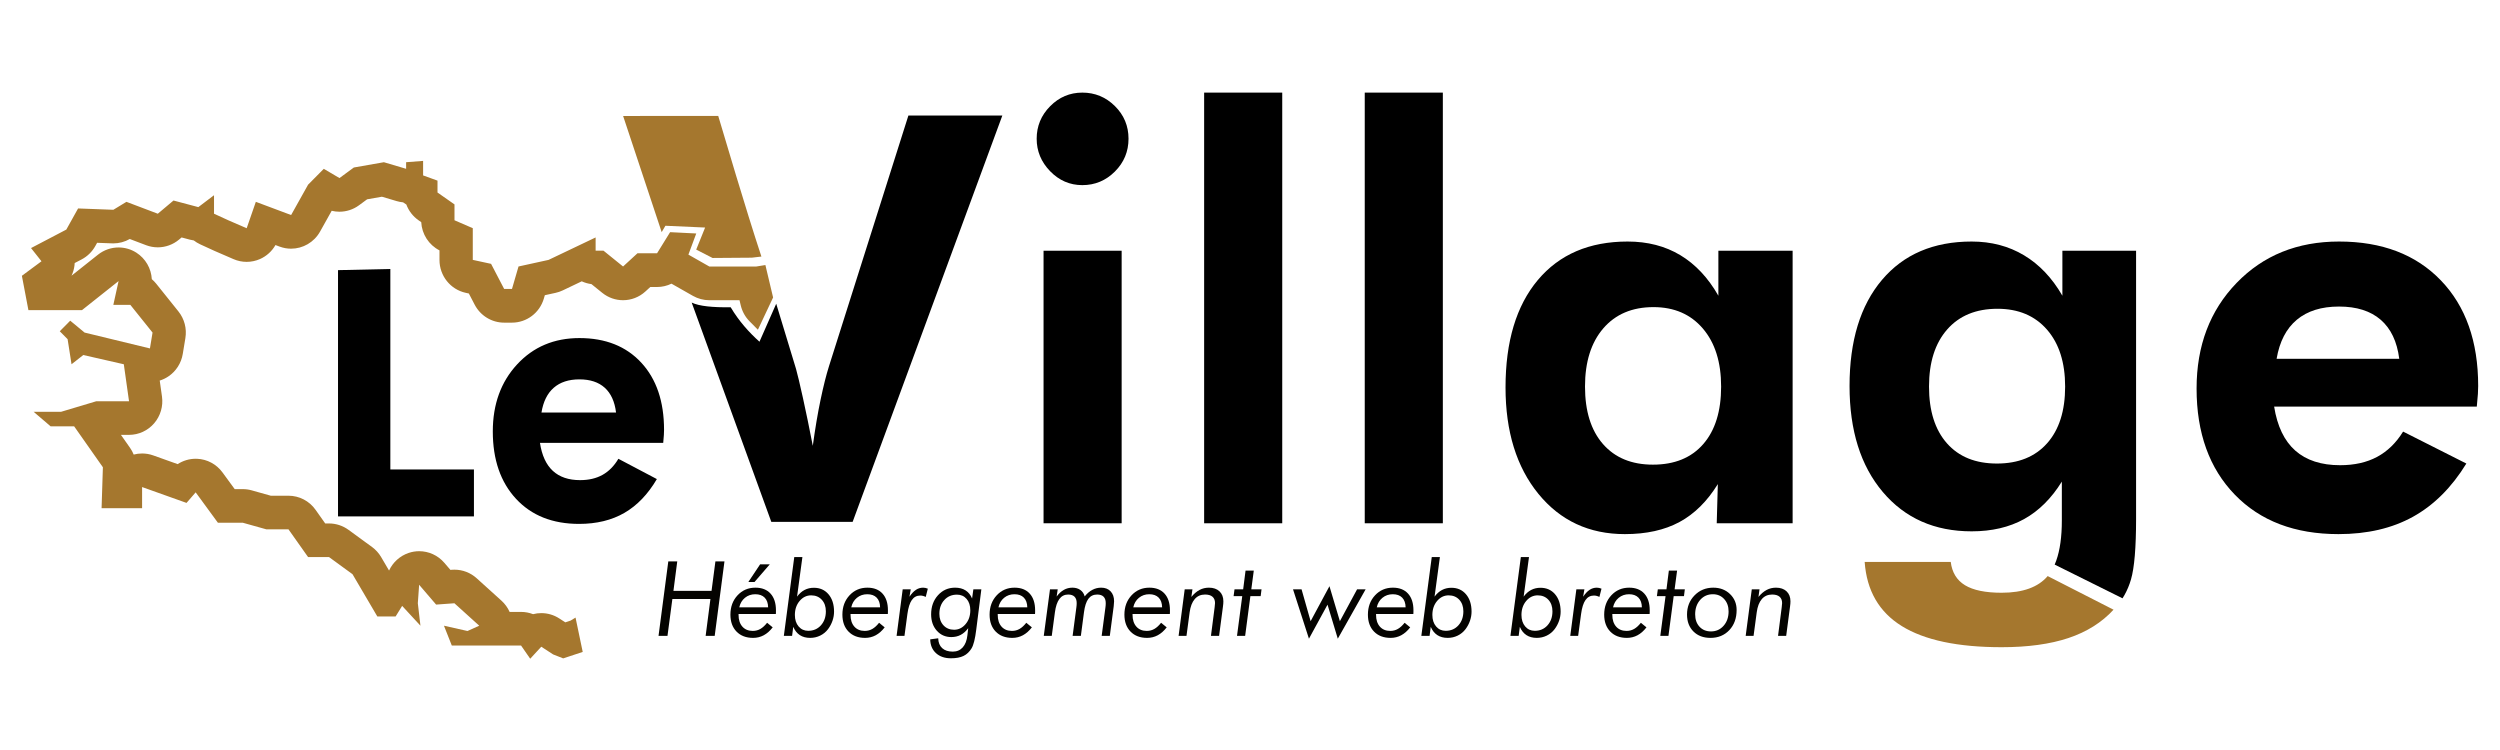 <?xml version="1.0" encoding="UTF-8" standalone="no"?>
<!DOCTYPE svg PUBLIC "-//W3C//DTD SVG 1.1//EN" "http://www.w3.org/Graphics/SVG/1.1/DTD/svg11.dtd">
<svg width="100%" height="100%" viewBox="0 0 1000 300" version="1.1" xmlns="http://www.w3.org/2000/svg" xmlns:xlink="http://www.w3.org/1999/xlink" xml:space="preserve" xmlns:serif="http://www.serif.com/" style="fill-rule:evenodd;clip-rule:evenodd;stroke-linejoin:round;stroke-miterlimit:2;">
    <g id="logo-BZH-noir" serif:id="logo BZH noir" transform="matrix(1.537,0,0,1.553,-231.766,-341.911)">
        <g transform="matrix(1.24,0,0,1.295,-1.167,-111.557)">
            <path d="M251.842,338.206C251.561,336.03 250.771,334.386 249.473,333.275C248.174,332.163 246.402,331.607 244.155,331.607C241.909,331.607 240.113,332.163 238.768,333.275C237.422,334.386 236.562,336.03 236.188,338.206L251.842,338.206ZM261.74,344.243L235.872,344.243C236.27,346.723 237.171,348.577 238.575,349.806C239.979,351.034 241.886,351.648 244.296,351.648C246.121,351.648 247.694,351.298 249.016,350.596C250.338,349.894 251.444,348.829 252.333,347.402L260.406,351.438C258.534,354.456 256.264,356.697 253.597,358.159C250.929,359.622 247.759,360.353 244.085,360.353C238.516,360.353 234.105,358.692 230.853,355.369C227.601,352.046 225.974,347.577 225.974,341.961C225.974,336.556 227.677,332.11 231.081,328.624C234.486,325.138 238.844,323.394 244.155,323.394C249.631,323.394 253.959,325.026 257.142,328.291C260.324,331.555 261.915,336.006 261.915,341.645C261.915,341.95 261.903,342.283 261.88,342.646C261.857,343.008 261.81,343.541 261.74,344.243Z" style="fill-rule:nonzero;"/>
        </g>
        <g transform="matrix(2.039,0,0,2.039,-69.306,-377.028)">
            <g transform="matrix(0.49,0,0,0.49,33.994,184.931)">
                <path d="M353.107,298.615L358.269,315.424C358.651,316.759 359.247,319.24 360.058,322.865C360.869,326.491 361.728,330.617 362.634,335.245C363.254,330.761 363.934,326.777 364.673,323.295C365.413,319.812 366.14,316.95 366.856,314.708L387.536,250.092L412.008,250.092L373.01,354.851L351.829,354.851L331.088,298.311C333.031,299.256 336.625,299.582 341.245,299.524C343.379,303.077 345.952,305.92 348.742,308.408L353.107,298.615Z" style="fill-rule:nonzero;"/>
            </g>
            <path d="M240.259,310.408C240.259,308.817 240.833,307.448 241.979,306.301C243.126,305.155 244.495,304.582 246.086,304.582C247.7,304.582 249.087,305.149 250.245,306.284C251.403,307.419 251.982,308.793 251.982,310.408C251.982,312.022 251.403,313.403 250.245,314.55C249.087,315.696 247.7,316.269 246.086,316.269C244.495,316.269 243.126,315.684 241.979,314.514C240.833,313.345 240.259,311.976 240.259,310.408ZM241.137,358.984L241.137,324.553L251.105,324.553L251.105,358.984L241.137,358.984Z" style="fill-rule:nonzero;"/>
            <rect x="261.634" y="304.582" width="9.968" height="54.402" style="fill-rule:nonzero;"/>
            <rect x="282.132" y="304.582" width="9.968" height="54.402" style="fill-rule:nonzero;"/>
            <path d="M327.619,341.716C327.619,338.627 326.841,336.182 325.285,334.38C323.729,332.578 321.629,331.678 318.985,331.678C316.271,331.678 314.136,332.573 312.579,334.363C311.023,336.153 310.245,338.604 310.245,341.716C310.245,344.828 311.012,347.249 312.544,348.981C314.077,350.713 316.2,351.578 318.915,351.578C321.676,351.578 323.817,350.713 325.338,348.981C326.859,347.249 327.619,344.828 327.619,341.716ZM336.745,358.984L327.058,358.984L327.198,354.035C325.841,356.211 324.209,357.808 322.302,358.826C320.395,359.844 318.072,360.353 315.335,360.353C310.772,360.353 307.092,358.656 304.296,355.264C301.5,351.871 300.102,347.39 300.102,341.821C300.102,336.018 301.477,331.496 304.226,328.255C306.975,325.015 310.795,323.394 315.686,323.394C318.236,323.394 320.477,323.968 322.407,325.114C324.337,326.261 325.958,327.969 327.268,330.239L327.268,324.553L336.745,324.553L336.745,358.984Z" style="fill-rule:nonzero;"/>
            <path d="M380.582,358.422C380.582,362.049 380.366,364.6 379.933,366.074C379.729,366.771 379.455,367.423 379.112,368.031C379.029,368.177 378.942,368.321 378.851,368.463L370.191,364.204C370.263,364.041 370.33,363.872 370.393,363.697C370.868,362.378 371.106,360.69 371.106,358.633L371.106,353.719C369.772,355.849 368.164,357.428 366.28,358.458C364.396,359.487 362.168,360.002 359.594,360.002C354.867,360.002 351.088,358.346 348.257,355.035C345.426,351.725 344.01,347.261 344.01,341.645C344.01,335.936 345.391,331.467 348.152,328.238C350.913,325.009 354.727,323.394 359.594,323.394C362.097,323.394 364.326,323.973 366.28,325.132C368.234,326.29 369.866,327.992 371.176,330.239L371.176,324.553L380.582,324.553L380.582,358.422ZM371.527,341.716C371.527,338.674 370.755,336.275 369.211,334.521C367.666,332.766 365.56,331.888 362.893,331.888C360.155,331.888 358.014,332.76 356.47,334.503C354.926,336.246 354.153,338.65 354.153,341.716C354.153,344.781 354.914,347.168 356.435,348.876C357.956,350.584 360.085,351.438 362.823,351.438C365.56,351.438 367.696,350.584 369.228,348.876C370.761,347.168 371.527,344.781 371.527,341.716Z" style="fill-rule:nonzero;"/>
            <path d="M369.298,365.653L377.704,369.9C376.207,371.514 374.288,372.707 371.948,373.48C369.608,374.252 366.765,374.638 363.419,374.638C357.827,374.638 353.58,373.749 350.679,371.97C347.777,370.192 346.198,367.49 345.94,363.863L356.926,363.863C357.09,365.196 357.698,366.179 358.751,366.811C359.804,367.443 361.36,367.759 363.419,367.759C366.134,367.759 368.093,367.057 369.298,365.653Z" style="fill:rgb(165,119,46);fill-rule:nonzero;"/>
            <path d="M414.172,338.206C413.891,336.03 413.101,334.386 411.802,333.275C410.504,332.163 408.731,331.607 406.485,331.607C404.239,331.607 402.443,332.163 401.097,333.275C399.752,334.386 398.892,336.03 398.518,338.206L414.172,338.206ZM424.069,344.243L398.202,344.243C398.6,346.723 399.5,348.577 400.904,349.806C402.308,351.034 404.215,351.648 406.625,351.648C408.451,351.648 410.024,351.298 411.346,350.596C412.668,349.894 413.774,348.829 414.663,347.402L422.736,351.438C420.864,354.456 418.594,356.697 415.927,358.159C413.259,359.622 410.088,360.353 406.415,360.353C400.846,360.353 396.435,358.692 393.183,355.369C389.93,352.046 388.304,347.577 388.304,341.961C388.304,336.556 390.006,332.11 393.411,328.624C396.815,325.138 401.174,323.394 406.485,323.394C411.96,323.394 416.289,325.026 419.471,328.291C422.654,331.555 424.245,336.006 424.245,341.645C424.245,341.95 424.233,342.283 424.21,342.646C424.186,343.008 424.14,343.541 424.069,344.243Z" style="fill-rule:nonzero;"/>
        </g>
        <g transform="matrix(1.351,0,0,1.337,-65.696,10.96)">
            <path d="M287.096,278.973L288.978,264.625L290.703,264.625L289.968,270.3L297.308,270.3L298.053,264.625L299.798,264.625L297.916,278.973L296.171,278.973L297.093,271.868L289.762,271.868L288.821,278.973L287.096,278.973Z" style="fill:rgb(4,3,0);fill-rule:nonzero;"/>
            <path d="M309.696,274.749L302.512,274.759L302.512,274.916C302.512,275.876 302.757,276.633 303.248,277.185C303.738,277.737 304.407,278.013 305.257,278.013C305.786,278.013 306.273,277.886 306.717,277.631C307.161,277.376 307.592,276.981 308.011,276.445L309.089,277.327C308.566,278.006 307.991,278.514 307.364,278.851C306.737,279.187 306.054,279.356 305.315,279.356C303.976,279.356 302.913,278.952 302.125,278.145C301.338,277.338 300.944,276.249 300.944,274.877C300.944,273.38 301.402,272.141 302.316,271.157C303.231,270.174 304.378,269.682 305.756,269.682C307.011,269.682 307.985,270.065 308.677,270.829C309.37,271.593 309.716,272.668 309.716,274.053C309.716,274.243 309.714,274.387 309.711,274.485C309.708,274.583 309.703,274.671 309.696,274.749ZM308.207,273.475C308.194,272.665 307.973,272.041 307.545,271.603C307.117,271.166 306.514,270.947 305.737,270.947C304.966,270.947 304.301,271.175 303.742,271.633C303.184,272.09 302.82,272.704 302.65,273.475L308.207,273.475ZM305.58,268.594L304.394,268.594L306.668,265.184L308.53,265.184L305.58,268.594Z" style="fill:rgb(4,3,0);fill-rule:nonzero;"/>
            <path d="M316.498,271.162C315.623,271.162 314.881,271.523 314.273,272.245C313.666,272.967 313.362,273.864 313.362,274.936C313.362,275.85 313.6,276.589 314.077,277.15C314.554,277.712 315.172,277.993 315.93,277.993C316.929,277.993 317.746,277.641 318.38,276.935C319.014,276.229 319.331,275.331 319.331,274.24C319.331,273.318 319.069,272.575 318.546,272.01C318.024,271.445 317.341,271.162 316.498,271.162ZM312.823,278.973L311.235,278.973L313.244,263.782L314.812,263.782L313.783,271.407C314.201,270.839 314.68,270.412 315.219,270.128C315.758,269.844 316.358,269.702 317.018,269.702C318.187,269.702 319.128,270.12 319.84,270.956C320.552,271.793 320.908,272.907 320.908,274.298C320.908,274.887 320.809,275.471 320.609,276.053C320.41,276.634 320.124,277.173 319.752,277.67C319.347,278.206 318.844,278.621 318.243,278.915C317.642,279.209 316.998,279.356 316.312,279.356C315.528,279.356 314.863,279.178 314.317,278.822C313.772,278.465 313.349,277.935 313.048,277.229L312.823,278.973Z" style="fill:rgb(4,3,0);fill-rule:nonzero;"/>
            <path d="M331.268,274.749L324.084,274.759L324.084,274.916C324.084,275.876 324.329,276.633 324.819,277.185C325.309,277.737 325.979,278.013 326.828,278.013C327.357,278.013 327.844,277.886 328.288,277.631C328.733,277.376 329.164,276.981 329.582,276.445L330.66,277.327C330.137,278.006 329.562,278.514 328.935,278.851C328.308,279.187 327.625,279.356 326.887,279.356C325.547,279.356 324.484,278.952 323.697,278.145C322.909,277.338 322.516,276.249 322.516,274.877C322.516,273.38 322.973,272.141 323.888,271.157C324.803,270.174 325.949,269.682 327.328,269.682C328.582,269.682 329.556,270.065 330.249,270.829C330.941,271.593 331.287,272.668 331.287,274.053C331.287,274.243 331.286,274.387 331.282,274.485C331.279,274.583 331.274,274.671 331.268,274.749ZM329.778,273.475C329.765,272.665 329.544,272.041 329.117,271.603C328.689,271.166 328.086,270.947 327.308,270.947C326.537,270.947 325.872,271.175 325.314,271.633C324.755,272.09 324.391,272.704 324.221,273.475L329.778,273.475Z" style="fill:rgb(4,3,0);fill-rule:nonzero;"/>
            <path d="M338.569,271.466C338.399,271.381 338.226,271.316 338.05,271.27C337.873,271.224 337.697,271.201 337.521,271.201C336.835,271.201 336.291,271.489 335.889,272.064C335.487,272.639 335.204,273.531 335.041,274.74L334.473,278.973L332.954,278.973L334.13,270.006L335.678,270.006L335.433,271.427C335.845,270.819 336.261,270.377 336.683,270.099C337.104,269.821 337.566,269.682 338.069,269.682C338.213,269.682 338.362,269.699 338.515,269.731C338.669,269.764 338.821,269.813 338.971,269.878L338.569,271.466Z" style="fill:rgb(4,3,0);fill-rule:nonzero;"/>
            <path d="M344.028,277.788C344.897,277.788 345.636,277.428 346.243,276.709C346.851,275.991 347.155,275.099 347.155,274.034C347.155,273.132 346.918,272.405 346.444,271.853C345.971,271.301 345.351,271.025 344.587,271.025C343.594,271.025 342.78,271.371 342.147,272.064C341.513,272.757 341.196,273.642 341.196,274.72C341.196,275.628 341.459,276.366 341.985,276.935C342.511,277.503 343.192,277.788 344.028,277.788ZM347.743,270.006L349.282,270.006L348.38,277.131C348.36,277.275 348.334,277.48 348.301,277.748C348.086,279.526 347.785,280.731 347.4,281.365C346.995,282.038 346.48,282.526 345.856,282.83C345.232,283.134 344.42,283.286 343.421,283.286C342.225,283.286 341.266,282.956 340.544,282.296C339.822,281.636 339.451,280.751 339.432,279.64L340.971,279.434C340.997,280.257 341.253,280.891 341.74,281.335C342.227,281.78 342.908,282.002 343.783,282.002C344.574,282.002 345.213,281.729 345.699,281.183C346.186,280.638 346.485,279.862 346.596,278.856L346.753,277.484C346.322,278.065 345.84,278.496 345.307,278.777C344.775,279.058 344.169,279.199 343.489,279.199C342.359,279.199 341.43,278.789 340.701,277.969C339.972,277.149 339.608,276.099 339.608,274.818C339.608,273.341 340.048,272.116 340.926,271.143C341.805,270.169 342.905,269.682 344.224,269.682C345.021,269.682 345.694,269.857 346.243,270.207C346.792,270.556 347.21,271.077 347.498,271.77L347.743,270.006Z" style="fill:rgb(4,3,0);fill-rule:nonzero;"/>
            <path d="M359.621,274.749L352.437,274.759L352.437,274.916C352.437,275.876 352.682,276.633 353.172,277.185C353.662,277.737 354.332,278.013 355.182,278.013C355.711,278.013 356.198,277.886 356.642,277.631C357.086,277.376 357.517,276.981 357.936,276.445L359.014,277.327C358.491,278.006 357.916,278.514 357.289,278.851C356.661,279.187 355.979,279.356 355.24,279.356C353.901,279.356 352.838,278.952 352.05,278.145C351.263,277.338 350.869,276.249 350.869,274.877C350.869,273.38 351.327,272.141 352.241,271.157C353.156,270.174 354.303,269.682 355.681,269.682C356.936,269.682 357.909,270.065 358.602,270.829C359.295,271.593 359.641,272.668 359.641,274.053C359.641,274.243 359.639,274.387 359.636,274.485C359.633,274.583 359.628,274.671 359.621,274.749ZM358.132,273.475C358.119,272.665 357.898,272.041 357.47,271.603C357.042,271.166 356.439,270.947 355.662,270.947C354.891,270.947 354.226,271.175 353.667,271.633C353.109,272.09 352.744,272.704 352.575,273.475L358.132,273.475Z" style="fill:rgb(4,3,0);fill-rule:nonzero;"/>
            <path d="M366.864,278.973L367.589,273.465C367.609,273.328 367.624,273.191 367.633,273.054C367.643,272.917 367.648,272.783 367.648,272.652C367.648,272.11 367.509,271.7 367.232,271.422C366.954,271.144 366.544,271.005 366.002,271.005C365.296,271.005 364.732,271.291 364.311,271.863C363.89,272.435 363.604,273.292 363.453,274.436L362.846,278.973L361.307,278.973L362.503,270.006L363.992,270.006L363.787,271.388C364.211,270.813 364.675,270.385 365.178,270.104C365.681,269.823 366.23,269.682 366.825,269.682C367.426,269.682 367.936,269.831 368.354,270.128C368.772,270.426 369.05,270.839 369.187,271.368C369.638,270.806 370.129,270.385 370.662,270.104C371.194,269.823 371.761,269.682 372.362,269.682C373.127,269.682 373.733,269.918 374.18,270.388C374.628,270.858 374.852,271.499 374.852,272.309C374.852,272.498 374.829,272.799 374.783,273.211C374.776,273.256 374.773,273.289 374.773,273.309L374.028,278.973L372.46,278.973L373.186,273.475C373.205,273.338 373.22,273.201 373.23,273.064C373.239,272.926 373.244,272.789 373.244,272.652C373.244,272.11 373.105,271.7 372.828,271.422C372.55,271.144 372.14,271.005 371.598,271.005C370.873,271.005 370.306,271.28 369.897,271.829C369.489,272.378 369.206,273.247 369.05,274.436L368.452,278.973L366.864,278.973Z" style="fill:rgb(4,3,0);fill-rule:nonzero;"/>
            <path d="M385.593,274.749L378.409,274.759L378.409,274.916C378.409,275.876 378.654,276.633 379.144,277.185C379.634,277.737 380.304,278.013 381.153,278.013C381.683,278.013 382.17,277.886 382.614,277.631C383.058,277.376 383.489,276.981 383.907,276.445L384.986,277.327C384.463,278.006 383.888,278.514 383.261,278.851C382.633,279.187 381.951,279.356 381.212,279.356C379.873,279.356 378.809,278.952 378.022,278.145C377.235,277.338 376.841,276.249 376.841,274.877C376.841,273.38 377.299,272.141 378.213,271.157C379.128,270.174 380.275,269.682 381.653,269.682C382.908,269.682 383.881,270.065 384.574,270.829C385.267,271.593 385.613,272.668 385.613,274.053C385.613,274.243 385.611,274.387 385.608,274.485C385.605,274.583 385.6,274.671 385.593,274.749ZM384.104,273.475C384.09,272.665 383.87,272.041 383.442,271.603C383.014,271.166 382.411,270.947 381.634,270.947C380.863,270.947 380.198,271.175 379.639,271.633C379.081,272.09 378.716,272.704 378.547,273.475L384.104,273.475Z" style="fill:rgb(4,3,0);fill-rule:nonzero;"/>
            <path d="M387.279,278.973L388.455,270.006L389.945,270.006L389.739,271.466C390.242,270.858 390.768,270.409 391.317,270.118C391.866,269.828 392.467,269.682 393.12,269.682C393.976,269.682 394.654,269.918 395.154,270.388C395.654,270.858 395.904,271.499 395.904,272.309C395.904,272.453 395.897,272.609 395.884,272.779C395.871,272.949 395.851,273.126 395.825,273.309L395.08,278.973L393.512,278.973L394.218,273.475C394.224,273.429 394.231,273.367 394.237,273.289C394.277,272.969 394.296,272.757 394.296,272.652C394.296,272.116 394.133,271.708 393.806,271.427C393.48,271.146 393.003,271.005 392.375,271.005C391.552,271.005 390.889,271.298 390.386,271.883C389.883,272.467 389.556,273.318 389.406,274.436L388.798,278.973L387.279,278.973Z" style="fill:rgb(4,3,0);fill-rule:nonzero;"/>
            <path d="M398.53,278.973L399.54,271.309L397.874,271.309L398.05,270.006L399.716,270.006L400.177,266.389L401.764,266.389L401.284,270.006L403.254,270.006L403.088,271.309L401.108,271.309L400.098,278.973L398.53,278.973Z" style="fill:rgb(4,3,0);fill-rule:nonzero;"/>
            <path d="M409.321,270.006L410.967,270.006L412.712,276.141L416.338,269.398L418.347,276.141L421.66,270.006L423.306,270.006L417.945,279.512L415.966,272.956L412.388,279.512L409.321,270.006Z" style="fill:rgb(4,3,0);fill-rule:nonzero;"/>
            <path d="M432.5,274.749L425.316,274.759L425.316,274.916C425.316,275.876 425.561,276.633 426.051,277.185C426.541,277.737 427.21,278.013 428.06,278.013C428.589,278.013 429.076,277.886 429.52,277.631C429.964,277.376 430.396,276.981 430.814,276.445L431.892,277.327C431.369,278.006 430.794,278.514 430.167,278.851C429.54,279.187 428.857,279.356 428.119,279.356C426.779,279.356 425.716,278.952 424.928,278.145C424.141,277.338 423.747,276.249 423.747,274.877C423.747,273.38 424.205,272.141 425.12,271.157C426.034,270.174 427.181,269.682 428.56,269.682C429.814,269.682 430.788,270.065 431.48,270.829C432.173,271.593 432.519,272.668 432.519,274.053C432.519,274.243 432.517,274.387 432.514,274.485C432.511,274.583 432.506,274.671 432.5,274.749ZM431.01,273.475C430.997,272.665 430.776,272.041 430.348,271.603C429.92,271.166 429.318,270.947 428.54,270.947C427.769,270.947 427.104,271.175 426.546,271.633C425.987,272.09 425.623,272.704 425.453,273.475L431.01,273.475Z" style="fill:rgb(4,3,0);fill-rule:nonzero;"/>
            <path d="M439.301,271.162C438.426,271.162 437.684,271.523 437.076,272.245C436.469,272.967 436.165,273.864 436.165,274.936C436.165,275.85 436.403,276.589 436.88,277.15C437.357,277.712 437.975,277.993 438.733,277.993C439.732,277.993 440.549,277.641 441.183,276.935C441.817,276.229 442.134,275.331 442.134,274.24C442.134,273.318 441.872,272.575 441.35,272.01C440.827,271.445 440.144,271.162 439.301,271.162ZM435.626,278.973L434.038,278.973L436.047,263.782L437.615,263.782L436.586,271.407C437.005,270.839 437.483,270.412 438.022,270.128C438.561,269.844 439.161,269.702 439.821,269.702C440.99,269.702 441.931,270.12 442.643,270.956C443.355,271.793 443.712,272.907 443.712,274.298C443.712,274.887 443.612,275.471 443.413,276.053C443.213,276.634 442.927,277.173 442.555,277.67C442.15,278.206 441.647,278.621 441.046,278.915C440.445,279.209 439.801,279.356 439.115,279.356C438.331,279.356 437.666,279.178 437.121,278.822C436.575,278.465 436.152,277.935 435.851,277.229L435.626,278.973Z" style="fill:rgb(4,3,0);fill-rule:nonzero;"/>
            <path d="M456.462,271.162C455.587,271.162 454.845,271.523 454.238,272.245C453.63,272.967 453.326,273.864 453.326,274.936C453.326,275.85 453.565,276.589 454.042,277.15C454.518,277.712 455.136,277.993 455.894,277.993C456.894,277.993 457.71,277.641 458.344,276.935C458.978,276.229 459.295,275.331 459.295,274.24C459.295,273.318 459.033,272.575 458.511,272.01C457.988,271.445 457.305,271.162 456.462,271.162ZM452.787,278.973L451.199,278.973L453.208,263.782L454.777,263.782L453.747,271.407C454.166,270.839 454.644,270.412 455.183,270.128C455.722,269.844 456.322,269.702 456.982,269.702C458.151,269.702 459.092,270.12 459.804,270.956C460.517,271.793 460.873,272.907 460.873,274.298C460.873,274.887 460.773,275.471 460.574,276.053C460.374,276.634 460.089,277.173 459.716,277.67C459.311,278.206 458.808,278.621 458.207,278.915C457.606,279.209 456.962,279.356 456.276,279.356C455.492,279.356 454.827,279.178 454.282,278.822C453.736,278.465 453.313,277.935 453.012,277.229L452.787,278.973Z" style="fill:rgb(4,3,0);fill-rule:nonzero;"/>
            <path d="M468.341,271.466C468.171,271.381 467.998,271.316 467.821,271.27C467.645,271.224 467.469,271.201 467.292,271.201C466.606,271.201 466.062,271.489 465.66,272.064C465.258,272.639 464.976,273.531 464.813,274.74L464.244,278.973L462.725,278.973L463.901,270.006L465.45,270.006L465.205,271.427C465.616,270.819 466.033,270.377 466.454,270.099C466.876,269.821 467.338,269.682 467.841,269.682C467.985,269.682 468.133,269.699 468.287,269.731C468.44,269.764 468.592,269.813 468.743,269.878L468.341,271.466Z" style="fill:rgb(4,3,0);fill-rule:nonzero;"/>
            <path d="M478.014,274.749L470.83,274.759L470.83,274.916C470.83,275.876 471.075,276.633 471.565,277.185C472.055,277.737 472.725,278.013 473.574,278.013C474.104,278.013 474.59,277.886 475.035,277.631C475.479,277.376 475.91,276.981 476.328,276.445L477.406,277.327C476.884,278.006 476.309,278.514 475.682,278.851C475.054,279.187 474.371,279.356 473.633,279.356C472.294,279.356 471.23,278.952 470.443,278.145C469.656,277.338 469.262,276.249 469.262,274.877C469.262,273.38 469.719,272.141 470.634,271.157C471.549,270.174 472.696,269.682 474.074,269.682C475.329,269.682 476.302,270.065 476.995,270.829C477.687,271.593 478.034,272.668 478.034,274.053C478.034,274.243 478.032,274.387 478.029,274.485C478.026,274.583 478.021,274.671 478.014,274.749ZM476.524,273.475C476.511,272.665 476.291,272.041 475.863,271.603C475.435,271.166 474.832,270.947 474.055,270.947C473.284,270.947 472.619,271.175 472.06,271.633C471.502,272.09 471.137,272.704 470.967,273.475L476.524,273.475Z" style="fill:rgb(4,3,0);fill-rule:nonzero;"/>
            <path d="M480.072,278.973L481.082,271.309L479.416,271.309L479.592,270.006L481.258,270.006L481.719,266.389L483.306,266.389L482.826,270.006L484.796,270.006L484.63,271.309L482.65,271.309L481.64,278.973L480.072,278.973Z" style="fill:rgb(4,3,0);fill-rule:nonzero;"/>
            <path d="M490.196,270.947C489.21,270.947 488.395,271.311 487.751,272.039C487.108,272.768 486.786,273.694 486.786,274.818C486.786,275.805 487.065,276.6 487.624,277.204C488.182,277.809 488.919,278.111 489.834,278.111C490.814,278.111 491.624,277.748 492.264,277.023C492.905,276.298 493.225,275.377 493.225,274.259C493.225,273.292 492.942,272.498 492.377,271.878C491.812,271.257 491.085,270.947 490.196,270.947ZM485.218,274.857C485.218,273.387 485.701,272.157 486.668,271.167C487.635,270.177 488.837,269.682 490.275,269.682C491.575,269.682 492.65,270.092 493.499,270.912C494.349,271.732 494.773,272.753 494.773,273.975C494.773,275.569 494.305,276.865 493.367,277.861C492.429,278.857 491.219,279.356 489.736,279.356C488.37,279.356 487.276,278.944 486.453,278.121C485.629,277.298 485.218,276.21 485.218,274.857Z" style="fill:rgb(4,3,0);fill-rule:nonzero;"/>
            <path d="M496.518,278.973L497.694,270.006L499.184,270.006L498.978,271.466C499.481,270.858 500.007,270.409 500.556,270.118C501.105,269.828 501.706,269.682 502.359,269.682C503.215,269.682 503.893,269.918 504.393,270.388C504.893,270.858 505.143,271.499 505.143,272.309C505.143,272.453 505.136,272.609 505.123,272.779C505.11,272.949 505.09,273.126 505.064,273.309L504.319,278.973L502.751,278.973L503.457,273.475C503.463,273.429 503.47,273.367 503.476,273.289C503.516,272.969 503.535,272.757 503.535,272.652C503.535,272.116 503.372,271.708 503.045,271.427C502.718,271.146 502.241,271.005 501.614,271.005C500.791,271.005 500.128,271.298 499.625,271.883C499.122,272.467 498.795,273.318 498.645,274.436L498.037,278.973L496.518,278.973Z" style="fill:rgb(4,3,0);fill-rule:nonzero;"/>
        </g>
        <g transform="matrix(0.276,0,0,0.276,195.832,211.892)">
            <path d="M493.278,262.886L508.701,270.707L545.699,270.432L554.754,269.386C539.517,223.67 519.639,156.519 514.057,138.173L424.355,138.185L460.723,246.587L464.232,240.643L501.677,242.305L493.278,262.886Z" style="fill:rgb(165,119,46);fill-rule:nonzero;"/>
        </g>
        <g transform="matrix(0.808,0,0,0.808,134.228,193.369)">
            <path d="M205.873,230.026L208.184,240.975L201.892,243.032L198.666,241.774L194.837,239.313L191.272,243.142L188.325,238.932L166.017,238.932L163.491,232.617L171.067,234.303L174.856,232.617L166.859,225.462L160.967,225.883L155.497,219.568L155.076,225.46L155.918,232.614L150.026,226.299L147.924,229.667L142.032,229.667L134.036,216.195L126.457,210.725L119.722,210.725L113.407,201.886L106.252,201.886L98.674,199.784L90.677,199.784L83.522,190.103L80.575,193.471L66.266,188.416L66.266,195.152L53.217,195.152L53.638,182.106L44.378,169.057L36.8,169.057L31.33,164.429L40.168,164.429L51.532,161.061L62.058,161.061L60.376,149.275L47.327,146.328L43.538,149.275L42.275,141.279L39.749,138.753L43.117,135.385L47.746,139.174L68.791,144.228L69.633,139.174L62.476,130.336L57.005,130.336L58.692,122.757L46.906,132.017L29.65,132.017L27.547,121.074L33.862,116.445L30.494,112.235L41.859,106.344L45.648,99.608L57.012,100.029L61.222,97.5L71.327,101.289L76.381,97.079L84.378,99.182L89.432,95.393L89.432,101.284L94.061,103.387L99.952,105.913L102.899,97.496L114.264,101.706L119.734,92.025L124.789,86.975L129.839,89.922L134.467,86.554L144.148,84.868L151.305,86.97L151.305,84.868L156.776,84.447L156.776,89.075L161.414,90.739L161.414,94.528L166.885,98.317L166.885,103.372L172.776,105.898L172.776,116.002L178.668,117.265L182.878,125.262L185.404,125.262L187.507,118.107L197.187,116.005L212.341,108.85L212.341,113.057L214.867,113.057L221.182,118.112L225.811,113.902L232.126,113.902L236.333,107.166L244.751,107.587L242.225,114.323L248.961,118.112L264.114,118.112L267.024,117.644L269.505,127.987L264.609,138.269L261.929,135.589C260.529,134.194 259.548,132.435 259.087,130.515L258.686,128.858L248.958,128.858C247.119,128.858 245.308,128.382 243.704,127.483L236.968,123.694C236.906,123.659 236.841,123.624 236.776,123.584C235.346,124.272 233.759,124.648 232.12,124.648L229.948,124.648L228.384,126.07C226.346,127.919 223.762,128.856 221.174,128.856C218.81,128.856 216.441,128.076 214.48,126.509L210.995,123.724C209.894,123.584 208.845,123.28 207.874,122.835L201.753,125.727C201.018,126.073 200.246,126.337 199.454,126.509L195.984,127.261L195.672,128.318C194.33,132.879 190.147,136.008 185.394,136.008L182.868,136.008C178.89,136.008 175.24,133.801 173.387,130.283L171.511,126.719L170.522,126.507C165.58,125.446 162.052,121.083 162.052,116.029L162.052,112.972C158.622,111.244 156.377,107.813 156.173,103.977L155.301,103.374C153.485,102.118 152.132,100.36 151.375,98.352C151.011,98.143 150.66,97.908 150.329,97.659C149.639,97.595 148.949,97.465 148.271,97.266L143.51,95.866L138.742,96.695L136.129,98.599C134.258,99.959 132.049,100.649 129.827,100.649C128.99,100.649 128.15,100.549 127.333,100.352L123.584,106.989C121.633,110.431 118.023,112.432 114.252,112.432C113.014,112.432 111.756,112.213 110.535,111.759L109.225,111.273C108.096,113.234 106.362,114.803 104.26,115.728C102.887,116.33 101.417,116.634 99.945,116.634C98.505,116.634 97.068,116.345 95.723,115.767L89.617,113.149L84.988,111.047C84.243,110.708 83.546,110.289 82.911,109.804C82.485,109.741 82.064,109.659 81.643,109.55L78.989,108.849L78.18,109.522C76.222,111.149 73.788,112.003 71.319,112.003C70.054,112.003 68.778,111.779 67.558,111.321L62.294,109.345C60.679,110.264 58.861,110.743 57.007,110.743C56.875,110.743 56.743,110.738 56.611,110.735L51.779,110.556L51.193,111.595C50.172,113.408 48.642,114.89 46.789,115.852L44.557,117.008C44.547,117.289 44.517,117.568 44.482,117.85C44.338,118.968 44.016,120.042 43.54,121.039L52.075,114.332C54.011,112.815 56.348,112.043 58.697,112.043C60.672,112.043 62.655,112.586 64.404,113.69C67.386,115.568 69.202,118.747 69.394,122.147C69.907,122.581 70.383,123.066 70.811,123.594L77.968,132.433C79.897,134.817 80.716,137.911 80.208,140.935L79.366,145.99C78.88,148.922 77.194,151.522 74.715,153.162C73.853,153.737 72.916,154.176 71.945,154.472L72.67,159.554C73.111,162.628 72.191,165.742 70.156,168.089C68.119,170.435 65.169,171.781 62.063,171.781L59.449,171.781L62.382,175.913C62.857,176.589 63.254,177.311 63.56,178.063C64.447,177.832 65.361,177.715 66.275,177.715C67.473,177.715 68.679,177.914 69.84,178.325L77.724,181.11C79.438,180.001 81.454,179.399 83.531,179.399C83.678,179.399 83.828,179.404 83.975,179.406C87.218,179.538 90.222,181.132 92.15,183.741L96.094,189.077L98.687,189.077C99.659,189.077 100.623,189.204 101.555,189.465L107.725,191.179L113.417,191.179C116.878,191.179 120.124,192.848 122.134,195.666L125.245,200.02L126.466,200.02C128.718,200.02 130.91,200.73 132.736,202.048L140.314,207.519C141.508,208.381 142.507,209.474 143.257,210.737L145.807,215.035C147.031,212.426 149.285,210.361 152.128,209.415C153.239,209.043 154.382,208.864 155.511,208.864C158.562,208.864 161.539,210.172 163.609,212.561L165.57,214.82L166.115,214.78C166.367,214.761 166.621,214.753 166.875,214.753C169.498,214.753 172.047,215.717 174.017,217.481L182.014,224.636C183.15,225.65 184.036,226.875 184.639,228.22L188.339,228.22C189.674,228.22 190.982,228.469 192.192,228.938C193.062,228.711 193.959,228.602 194.855,228.602C196.853,228.602 198.864,229.16 200.645,230.305L202.573,231.544L204.272,230.991L205.873,230.026Z" style="fill:rgb(165,119,46);fill-rule:nonzero;"/>
        </g>
        <path d="M252.377,289.442L252.377,341.083L274.132,341.083L274.132,353.169L238.759,353.169L238.759,289.741L252.377,289.442Z" style="fill-rule:nonzero;"/>
    </g>
</svg>

